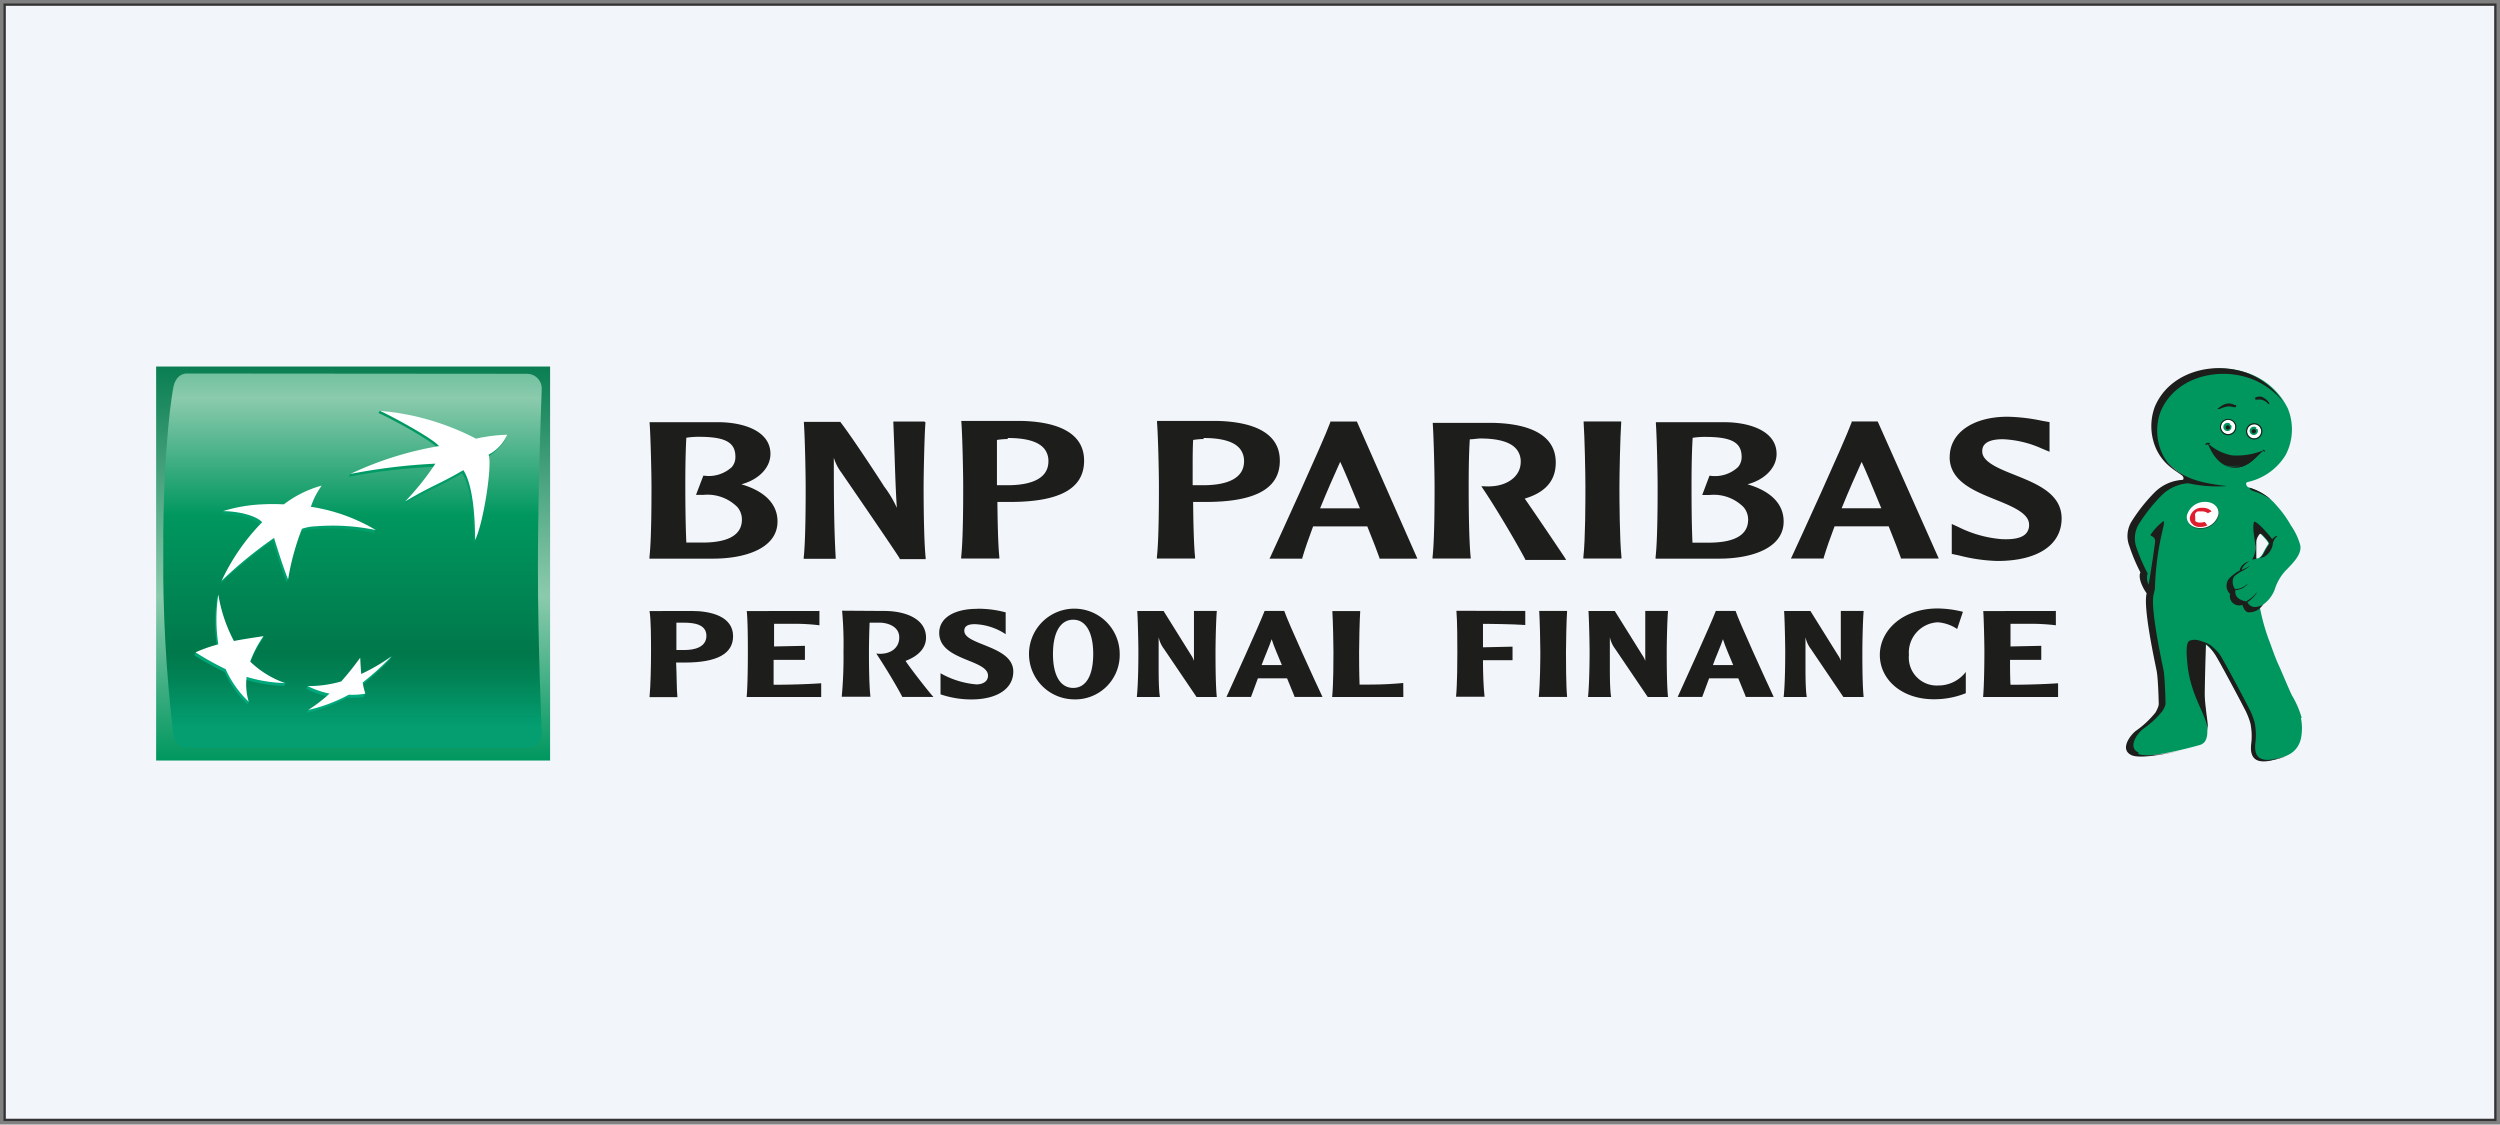 <svg xmlns="http://www.w3.org/2000/svg" xmlns:xlink="http://www.w3.org/1999/xlink" viewBox="0 0 269 121"><rect x="0" y="0" width="269" height="121" fill="#808080" stroke="none"/><defs><clipPath id="a"><rect x="16.8" y="39.44" width="42.39" height="42.39" style="fill:none"/></clipPath><linearGradient id="b" x1="-463.53" y1="485.69" x2="-463.01" y2="485.69" gradientTransform="matrix(0, 85.36, 85.36, 0, -41419.17, 39604.68)" gradientUnits="userSpaceOnUse"><stop offset="0" stop-color="#00784b"/><stop offset="0.6" stop-color="#8bcaad"/><stop offset="1" stop-color="#00975f"/></linearGradient><clipPath id="c"><path d="M20.11,40.19c-.82,0-1.36.69-1.49,1.67,0,0-1.06,5.56-1.06,17.38a159.4,159.4,0,0,0,1.06,19.56c.1.93.66,1.67,1.49,1.67H56.8a1.54,1.54,0,0,0,1.49-1.67s-.41-9.06-.41-17.91.41-19,.41-19a1.58,1.58,0,0,0-1.49-1.67Z" style="fill:none"/></clipPath><linearGradient id="d" x1="-463.06" y1="485.17" x2="-462.53" y2="485.17" gradientTransform="matrix(0, 95.92, 95.92, 0, -46499.05, 44444.55)" gradientUnits="userSpaceOnUse"><stop offset="0" stop-color="#00975f"/><stop offset="0.3" stop-color="#8bcaad"/><stop offset="0.55" stop-color="#00975f"/><stop offset="0.84" stop-color="#00784b"/><stop offset="0.89" stop-color="#018154"/><stop offset="0.98" stop-color="#03996c"/><stop offset="1" stop-color="#049e71"/></linearGradient><clipPath id="e"><path d="M40.72,44.44c1.16.49,5.81,3,6.38,3.8A38.94,38.94,0,0,0,37.69,51l-.14.29a63.9,63.9,0,0,1,9.16-1.06,29,29,0,0,1-3.12,3.75l-.14.32c2.84-1.71,3.64-1.83,6.27-3.37,1,1.47,1.23,4.84,1.27,7.51.85-1.69,1.89-8.09,1.46-9.24,1.74-1.19,2-2.16,2-2.16a16.31,16.31,0,0,0-3.33.44,30.45,30.45,0,0,0-10.23-3.29Z" style="fill:none"/></clipPath><linearGradient id="f" x1="-454.58" y1="474.67" x2="-454.06" y2="474.67" gradientTransform="matrix(0, -62.07, -62.07, 0, 29509.57, -28140.28)" gradientUnits="userSpaceOnUse"><stop offset="0" stop-color="#00a97d"/><stop offset="1" stop-color="#00975f"/></linearGradient><clipPath id="g"><path d="M23.35,64.3a18,18,0,0,0,0,5.36,20.23,20.23,0,0,0-2.31.57l-.13.29a29.4,29.4,0,0,0,3.26,1.79,11.13,11.13,0,0,0,2.48,3.51l.14-.3a6.35,6.35,0,0,1-.36-2.38,15.47,15.47,0,0,0,4.17.67l.13-.3a11.17,11.17,0,0,1-3.91-2,11.54,11.54,0,0,1,1.42-2.73l.14-.3c-1.19.18-2.28.62-3.31.82A19.66,19.66,0,0,1,23.49,64Z" style="fill:none"/></clipPath><linearGradient id="h" x1="-454.59" y1="474.38" x2="-454.06" y2="474.38" gradientTransform="matrix(0, -62.09, -62.09, 0, 29479.96, -28148.79)" xlink:href="#f"/><clipPath id="i"><path d="M30.45,54.58a20.9,20.9,0,0,0-2.38,0A22.28,22.28,0,0,0,24,55l-.13.29c1.45.06,3.42.45,4.18,1.21a22.74,22.74,0,0,0-4.36,6.3,46,46,0,0,1,5.64-4.61s.89,3,1.51,4.46l.14-.3a24.65,24.65,0,0,1,1.33-5.14,4.66,4.66,0,0,1,1.52-.28,23,23,0,0,1,6.43.42l.14-.29a23.27,23.27,0,0,0-7.12-2.22h.11a15.26,15.26,0,0,1,1-2.31,11.83,11.83,0,0,0-4,2.07" style="fill:none"/></clipPath><linearGradient id="j" x1="-454.58" y1="474.47" x2="-454.06" y2="474.47" gradientTransform="matrix(0, -62.05, -62.05, 0, 29473.7, -28131.35)" xlink:href="#f"/><clipPath id="k"><path d="M38.7,72.84c0-.58-.09-1.07-.12-1.72-.68.93-1.27,1.66-2,2.51a9.39,9.39,0,0,1-2.55.2h-.94l-.13.3a9,9,0,0,0,2.35.81,17.7,17.7,0,0,1-2.15,1.47L33,76.7a16.85,16.85,0,0,0,4.37-1.64A7.76,7.76,0,0,0,39.13,75l.14-.3c-.08-.3-.35-.48-.43-.9A31,31,0,0,0,42,70.93l.14-.3a26.28,26.28,0,0,1-3.4,2.21" style="fill:none"/></clipPath><linearGradient id="l" x1="-454.58" y1="474.55" x2="-454.06" y2="474.55" gradientTransform="matrix(0, -62.07, -62.07, 0, 29493.48, -28140.34)" xlink:href="#f"/><clipPath id="m"><rect x="16.8" y="38.73" width="231.06" height="43.54" style="fill:none"/></clipPath><clipPath id="n"><path d="M237.26,54a2,2,0,0,0-2,1.51c-.11.8.58,1.42,1.55,1.39a2,2,0,0,0,1.95-1.5c.12-.79-.54-1.4-1.47-1.4h-.06" style="fill:none"/></clipPath><linearGradient id="o" x1="-484.94" y1="551.02" x2="-484.42" y2="551.02" gradientTransform="matrix(0, 5.18, 5.18, 0, -2618.31, 2566.94)" gradientUnits="userSpaceOnUse"><stop offset="0" stop-color="#00975f"/><stop offset="1" stop-color="#1d1d1b"/></linearGradient><clipPath id="q"><rect x="238.98" y="45.18" width="1.53" height="1.53" style="fill:none"/></clipPath><clipPath id="s"><rect x="241.78" y="45.64" width="1.53" height="1.53" style="fill:none"/></clipPath><clipPath id="u"><path d="M242.58,48.8a3,3,0,0,1-3.38,1.2,2.49,2.49,0,0,0,1.16.33c1.72.07,2.58-1.49,3.22-1.86a5.78,5.78,0,0,1-1,.33" style="fill:none"/></clipPath><linearGradient id="v" x1="-399.06" y1="518.91" x2="-398.53" y2="518.91" gradientTransform="matrix(5.3, 0, 0, -5.3, 2353.16, 2797.22)" gradientUnits="userSpaceOnUse"><stop offset="0" stop-color="#00975f"/><stop offset="0.45" stop-color="#0d6141"/><stop offset="0.98" stop-color="#1d1d1b"/><stop offset="1" stop-color="#1d1d1b"/></linearGradient></defs><title>Plan de travail 1</title><rect x="0.5" y="0.5" width="268" height="120" style="fill:#f2f5f9;stroke:#333;stroke-width:0.25px"/><g style="clip-path:url(#a)"><rect x="16.8" y="39.44" width="42.39" height="42.39" style="fill:url(#b)"/></g><g style="clip-path:url(#c)"><rect x="17.57" y="40.19" width="40.74" height="40.27" style="fill:url(#d)"/></g><g style="clip-path:url(#e)"><rect x="37.55" y="44.15" width="16.87" height="14.26" style="fill:url(#f)"/></g><g style="clip-path:url(#g)"><rect x="20.89" y="64" width="9.81" height="11.81" style="fill:url(#h)"/></g><g style="clip-path:url(#i)"><rect x="23.73" y="52.52" width="16.71" height="10.27" style="fill:url(#j)"/></g><g style="clip-path:url(#k)"><rect x="32.94" y="70.63" width="9.16" height="6.07" style="fill:url(#l)"/></g><g style="clip-path:url(#m)"><path d="M49.85,50.59c-2.62,1.54-3.42,1.67-6.26,3.37a29,29,0,0,0,3.26-4.07A63,63,0,0,0,37.69,51a36.4,36.4,0,0,1,9.54-3c-.58-.79-5.23-3.31-6.38-3.8a27.4,27.4,0,0,1,10.37,3,17.11,17.11,0,0,1,3.35-.42,4.42,4.42,0,0,1-2,2.14C53,50,52,56.41,51.12,58.1c0-2.67-.27-6-1.26-7.51" style="fill:#fff"/><path d="M30.7,73.51a10.41,10.41,0,0,1-3.78-2.32,11.75,11.75,0,0,1,1.43-2.74c-1.22.18-2.12.32-3.18.52a16.29,16.29,0,0,1-1.68-5,18,18,0,0,0,0,5.36,15.87,15.87,0,0,0-2.45.86A30.46,30.46,0,0,0,24.28,72a11.11,11.11,0,0,0,2.48,3.51,6.53,6.53,0,0,1-.22-2.68,15.53,15.53,0,0,0,4.16.67" style="fill:#fff"/><path d="M34.61,52.26h0a8.67,8.67,0,0,0-1.16,2.27,19.27,19.27,0,0,1,7,2.51A22.66,22.66,0,0,0,34,56.63a4.91,4.91,0,0,0-1.51.27A26.79,26.79,0,0,0,31,62.34c-.62-1.49-1.51-4.46-1.51-4.46a45.56,45.56,0,0,0-5.64,4.61,22.47,22.47,0,0,1,4.36-6.3C27.48,55.42,25.5,55,24,55a16.29,16.29,0,0,1,4.16-.73,21.73,21.73,0,0,1,2.38,0,11.91,11.91,0,0,1,4-2" style="fill:#fff"/><path d="M38.72,70.82a31.66,31.66,0,0,1-2,2.5,12.48,12.48,0,0,1-3.61.5,9,9,0,0,0,2.35.81,16.44,16.44,0,0,1-2.29,1.76,16.79,16.79,0,0,0,4.36-1.64,8.06,8.06,0,0,0,1.78-.11,10.06,10.06,0,0,1-.29-1.2,29.57,29.57,0,0,0,3.12-2.83,21,21,0,0,1-3.27,1.91c-.05-.58-.08-1.07-.11-1.72" style="fill:#fff"/><path d="M74.45,65.74c2,0,4.43.57,4.43,2.71,0,1.89-1.72,2.84-5.2,2.84-.21,0-.77,0-.93,0,.07,1.29.05,2.85.14,3.72h-3c.12-1.27.16-3.36.16-4.86,0-1.32,0-3.52-.16-4.4ZM72.78,67c0,.6,0,1.22,0,1.82,0,.45,0,.79,0,1.12.1,0,.58,0,.89,0,1,0,2.34-.27,2.34-1.53S74.62,67,73.57,67c-.14,0-.65,0-.79,0" style="fill:#1d1d1b"/><path d="M88.17,65.74v1.54a21.79,21.79,0,0,0-2.82-.16H83.29c0,.84,0,1.75,0,2.44l3.32-.07V71L83.24,71c0,.62,0,1.84,0,2.68,1.53,0,3.5-.05,5.12-.16V75H80.34c.12-1.27.13-4,.13-4.84s0-3.37-.12-4.41Z" style="fill:#1d1d1b"/><path d="M95.19,65.74c2,0,4.45.72,4.45,2.87,0,1.15-.86,2-2.2,2.5.27.48,2.53,3.4,3,3.88H97.09c-.58-1.12-1.7-3-2.8-4.67,1.32.17,2.47-.46,2.47-1.73S95.36,67,94.67,67c-.31,0-.89,0-1.1,0-.05,1.14-.07,2.49-.07,3.11,0,.81,0,3.45.16,4.86H90.57a46.05,46.05,0,0,0,.19-4.86,40.13,40.13,0,0,0-.15-4.4Z" style="fill:#1d1d1b"/><path d="M105.15,65.5a11.36,11.36,0,0,1,3.06.39v2.35a6.41,6.41,0,0,0-3.33-1.08c-1,0-1.12.41-1.12.72,0,1.56,5.27,1.58,5.27,4.38,0,1.82-1.7,3-4.53,3a10.24,10.24,0,0,1-3.3-.55V72.44a9.36,9.36,0,0,0,3.86,1.2c.72,0,1.25-.33,1.25-.94,0-1.77-5.25-1.6-5.25-4.6,0-1.64,1.65-2.59,4.08-2.59" style="fill:#1d1d1b"/><path d="M115.48,75.25a4.88,4.88,0,1,1,5-4.87,4.78,4.78,0,0,1-5,4.87m0-8.57c-1.34,0-2.18,1.3-2.18,3.69s.84,3.65,2.18,3.65,2.15-1.27,2.15-3.65-.83-3.69-2.15-3.69" style="fill:#1d1d1b"/><path d="M130.93,65.74c-.09,1-.14,3.48-.14,4.4s0,3.59.14,4.86h-2.18l-3.5-5.17a3.14,3.14,0,0,1-.58-1.27v2.94c0,1.11,0,2.7.14,3.5h-2.49c.16-1.41.17-4.05.17-4.86s-.05-3.35-.12-4.4h2.83l3,4.81a2.15,2.15,0,0,1,.27.57V65.74Z" style="fill:#1d1d1b"/><path d="M138.19,65.74c.35,1.1,3.4,7.76,4.11,9.25h-3c-.12-.36-.36-.86-.81-2-.46,0-.95,0-1.58,0s-1.06,0-1.56,0c-.27.76-.51,1.35-.74,2h-2.64c.51-1.15,3.55-7.78,4.1-9.25Zm-.26,5.82c-.36-.89-.86-2-1.1-2.78-.26.79-.8,2-1.08,2.78.34,0,.81,0,1.11,0s.66,0,1.07,0" style="fill:#1d1d1b"/><path d="M151,75h-7.66c.14-1.41.14-4.05.14-4.84s-.05-3.37-.12-4.41h3c-.07,1-.12,3.52-.12,4.41,0,.62,0,2.21.05,3.5h1.08c1.46,0,2.54-.07,3.62-.17Z" style="fill:#1d1d1b"/><path d="M164.12,65.74v1.51c-1.41-.1-3.9-.12-3.91-.12-.22,0-.45,0-.64,0,0,.84,0,1.87,0,2.52l3.18-.07v1.46h-3.18v.19c0,1.11.05,2.68.17,3.74h-3.07c.14-1.41.14-4.05.14-4.84s0-3.37-.1-4.41Z" style="fill:#1d1d1b"/><path d="M168.62,65.74c-.07,1-.12,3.52-.12,4.41s0,3.57.12,4.84h-3.05c.15-1.41.17-4.05.17-4.84s-.05-3.37-.12-4.41Z" style="fill:#1d1d1b"/><path d="M179.48,65.74c-.09,1-.14,3.48-.14,4.4s0,3.59.14,4.86H177.3l-3.5-5.17a3.17,3.17,0,0,1-.58-1.27v2.94c0,1.11,0,2.7.14,3.5h-2.49c.15-1.41.17-4.05.17-4.86s-.05-3.35-.12-4.4h2.83l3,4.81a2.15,2.15,0,0,1,.28.57V65.74Z" style="fill:#1d1d1b"/><path d="M186.75,65.74c.35,1.1,3.4,7.76,4.1,9.25h-3c-.12-.36-.36-.86-.81-2-.46,0-.94,0-1.58,0s-1.07,0-1.56,0c-.27.76-.51,1.35-.74,2h-2.64c.52-1.15,3.55-7.78,4.1-9.25Zm-.26,5.82c-.36-.89-.86-2-1.1-2.78-.26.79-.81,2-1.08,2.78.34,0,.81,0,1.12,0s.65,0,1.07,0" style="fill:#1d1d1b"/><path d="M200.53,65.74c-.09,1-.14,3.48-.14,4.4s0,3.59.14,4.86h-2.18l-3.5-5.17a3.15,3.15,0,0,1-.58-1.27v2.94c0,1.11,0,2.7.14,3.5h-2.49c.16-1.41.17-4.05.17-4.86s-.05-3.35-.12-4.4h2.83l3,4.81a2,2,0,0,1,.27.57V65.74Z" style="fill:#1d1d1b"/><path d="M210.59,67.68a4.3,4.3,0,0,0-2.08-.72,3.26,3.26,0,0,0-3.11,3.52,3,3,0,0,0,3.12,3.28,3.71,3.71,0,0,0,3-1.46v2.29a9.1,9.1,0,0,1-3.45.65c-3.43,0-5.8-2.11-5.8-4.77s2.47-5,6.23-5a11.69,11.69,0,0,1,2.71.36Z" style="fill:#1d1d1b"/><path d="M221.21,65.74v1.54a21.85,21.85,0,0,0-2.82-.16h-2.06c0,.84,0,1.75,0,2.44l3.31-.07V71L216.28,71c0,.62,0,1.84.05,2.68,1.53,0,3.5-.05,5.12-.16V75h-8.07c.12-1.27.14-4,.14-4.84s-.05-3.37-.12-4.41Z" style="fill:#1d1d1b"/><path d="M69.9,45.51c.11,1.55.2,5.44.2,6.87s0,5.68-.22,7.58l0,.15h6.86c3.35,0,6.92-1.06,6.92-4,0-1.87-1.36-3.26-3.89-4,1.86-.49,3.13-1.78,3.13-3.27,0-2.43-2.8-3.36-5.42-3.41H69.89ZM75.2,47c2.86,0,3.93.6,3.93,2.16a1.65,1.65,0,0,1-.38,1.09,3.64,3.64,0,0,1-3,.93h-.07l-.79,2.07h.8a4.53,4.53,0,0,1,3.65,1.31,2.07,2.07,0,0,1,.49,1.34c0,1.64-1.43,2.48-4.25,2.48-.47,0-1.24,0-1.73,0-.1-2.16-.11-5.1-.11-6,0-1,0-3.32.11-5.28A8.54,8.54,0,0,1,75.2,47" style="fill:#1d1d1b"/><path d="M99.45,45.36H96.12l.14,3.71c.06,1.85.12,3.74.24,5.57A12,12,0,0,0,95.1,52.3c0-.05-3.49-5.39-4.69-6.91l0,0H86.5v.14c.11,1.55.19,5.44.19,6.87s0,5.69-.21,7.58l0,.15h3.44V60c-.2-3.62-.2-7.24-.2-10.75h0a5.08,5.08,0,0,0,.82,1.61c.06.09,6,8.73,6.27,9.24l0,.06H99.6l0-.15c-.2-1.9-.22-6.28-.22-7.58s.08-5.33.19-6.87v-.14Z" style="fill:#1d1d1b"/><path d="M103.45,45.5c.11,1.56.19,5.44.19,6.87s0,5.69-.22,7.58v.15h4.11l0-.15c-.14-1.35-.19-3.94-.21-5.94l.75,0,.58,0c5.41,0,8-1.45,8-4.44,0-3.42-3.68-4.21-6.77-4.28h-6.45Zm5,1.63c1.92,0,3.27.36,3.92,1.16a2.09,2.09,0,0,1,.44,1.34c0,2.13-2.39,2.58-4.4,2.58l-.81,0-.33,0c0-.49,0-1.13,0-1.87,0-.94,0-2,0-3a7.5,7.5,0,0,1,1.14-.1" style="fill:#1d1d1b"/><path d="M124.5,45.5c.12,1.56.2,5.44.2,6.87s0,5.69-.22,7.58l0,.15h4.11l0-.15c-.14-1.35-.19-3.94-.21-5.94l.75,0,.58,0c5.4,0,8-1.45,8-4.44,0-3.42-3.69-4.21-6.78-4.28H124.5Zm5,1.63c1.92,0,3.27.36,3.92,1.16a2.1,2.1,0,0,1,.44,1.34c0,2.13-2.39,2.58-4.4,2.58l-.81,0-.32,0c0-.49,0-1.14,0-1.87,0-.94,0-2,.05-3a7.45,7.45,0,0,1,1.14-.1" style="fill:#1d1d1b"/><path d="M143.21,45.36h-.07l0,.08c-.76,2.1-5.68,12.82-6.44,14.47l-.1.2h3.53l0-.09c.3-1,.7-2.15,1.16-3.38l2.91,0,2.4,0h.52c.64,1.59,1.11,2.79,1.31,3.39l0,.08h4.08L146,45.36h-2.75Zm1,4.34c.33.69,1.17,2.67,2.12,5H146l-1.8,0-2.16,0c.76-1.87,1.51-3.56,2.16-5" style="fill:#1d1d1b"/><path d="M154.16,45.5c.11,1.55.2,5.44.2,6.87s0,5.69-.22,7.58l0,.15h4.11V60c-.21-1.9-.22-6.28-.22-7.58,0-1,0-3.32.12-5.15.34,0,.8-.08,1.11-.09,1.92,0,3.28.37,3.92,1.16a2.07,2.07,0,0,1,.45,1.34c0,1.7-1.6,2.56-3.09,2.64a4.56,4.56,0,0,1-.87,0l-.28,0,.18.27c1.44,2.13,3.62,5.84,4.55,7.6l0,.06h4.4l-.13-.22c-.15-.24-3-4.47-4.25-6.27l-.08-.11c2.24-.67,3.34-1.94,3.34-3.88,0-3.41-3.69-4.21-6.78-4.27h-6.44Z" style="fill:#1d1d1b"/><path d="M174.33,45.35H170.4l0,.14c.11,1.56.19,5.45.19,6.88s0,5.68-.22,7.58v.15h4.1l0-.15c-.2-1.9-.22-6.28-.22-7.58s.08-5.32.19-6.88v-.14Z" style="fill:#1d1d1b"/><path d="M178.17,45.51c.11,1.55.19,5.44.19,6.87s0,5.68-.22,7.58l0,.15H185c3.35,0,6.92-1.06,6.92-4,0-1.87-1.35-3.26-3.89-4,1.86-.49,3.13-1.78,3.13-3.27,0-2.43-2.8-3.36-5.42-3.41h-7.56Zm5.3,1.5h0c2.86,0,3.93.6,3.93,2.16a1.66,1.66,0,0,1-.39,1.09,3.63,3.63,0,0,1-3,.93h-.07l-.78,2.07h.8a4.51,4.51,0,0,1,3.65,1.31,2.07,2.07,0,0,1,.49,1.34c0,1.64-1.43,2.48-4.25,2.48-.48,0-1.25,0-1.74,0-.1-2.16-.1-5.1-.1-6,0-1,0-3.33.12-5.28a8.38,8.38,0,0,1,1.35-.1" style="fill:#1d1d1b"/><path d="M202,45.35h-2.76l0,.08c-.81,2.23-6,13.54-6.44,14.47l-.1.2h3.53l0-.09c.3-1,.7-2.14,1.17-3.38l2.9,0,2.4,0h.52c.64,1.59,1.11,2.79,1.31,3.39l0,.08h4.08l-6.57-14.75Zm-1.69,4.34c.33.7,1.17,2.67,2.12,5h-.31l-1.81,0-2.15,0c.76-1.88,1.51-3.56,2.16-5" style="fill:#1d1d1b"/><path d="M209.78,49.17c0,2.6,2.61,3.65,4.91,4.58,1.79.72,3.64,1.47,3.64,2.7a1.34,1.34,0,0,1-.29.91c-.42.51-1.31.72-2.69.65a12.68,12.68,0,0,1-4.62-1.3l-.72-.33v3.22l.47.1.29.06a18.31,18.31,0,0,0,4.15.6c4.33,0,6.91-1.72,6.91-4.58,0-2.66-2.67-3.72-5-4.66-1.74-.69-3.54-1.41-3.54-2.54,0-.33,0-1.32,2.23-1.32a11.29,11.29,0,0,1,4.17,1l.84.35V45.42l-.84-.15a19.55,19.55,0,0,0-3.68-.43c-3.72,0-6.22,1.74-6.22,4.33" style="fill:#1d1d1b"/><path d="M247.66,77.24a9.87,9.87,0,0,0-1.05-2.42c-.52-1.1-.94-2.19-1.46-3.33-.42-.92-.67-1.74-1-2.59a21.45,21.45,0,0,1-1-3.62,3.52,3.52,0,0,0,1.62-1.87,5.2,5.2,0,0,1,1.34-2.19c.64-.67,1.58-1.6,1.4-2.55a6.85,6.85,0,0,0-1-2.12,11.84,11.84,0,0,0-1.6-2.21,5.92,5.92,0,0,0-2.58-1.76c-.3-.12-.46-.13-.55-.27s-.21-.38.1-.45a6.39,6.39,0,0,0,4.06-2.91,5.94,5.94,0,0,0,.23-5,7.53,7.53,0,0,0-4.34-3.82c-3.69-1.26-8.25,0-9.77,3.69a6,6,0,0,0,0,4.11,5.32,5.32,0,0,0,1.3,2A18.88,18.88,0,0,0,235,51.2c.17.15.21.45,0,.47a4.57,4.57,0,0,0-3,1.38,17.9,17.9,0,0,0-2.48,3.15,3,3,0,0,0-.19,2.56,18.86,18.86,0,0,0,1.19,2.81c-.29.59.27,1.7.67,2.24-.41,1.55.92,7.5,1.07,8.34s.22,3.38.22,3.5,0,.29-.32.91a10,10,0,0,1-2.12,2c-.56.41-1.81,2-.46,2.61s6.68-.88,7.09-1,.75-.38.83-1.19a8.35,8.35,0,0,0-.1-1.81c-.09-.63-.21-1.67-.23-2.29s.12-5.36.13-5.56a5,5,0,0,1,1.07,1.08c.4.57,2.9,5.27,3.13,5.74a7.6,7.6,0,0,1,.71,1.71,7,7,0,0,1,.08,2.2c-.16,1.4.38,2.2,2.39,1.68,1.11-.29,2.48-.55,2.9-2.25a5.71,5.71,0,0,0,0-2.23m-4.89-17.13c0-.34,0-1.48,0-1.85a1.44,1.44,0,0,1,.39-.83c.05-.06.16,0,.26.1s.85.85.73,1a9.43,9.43,0,0,0-.58,1c-.36.63-.59.55-.84.54" style="fill:#00975f;fill-rule:evenodd"/><path d="M242.66,52.9a6.39,6.39,0,0,1,1.75.91,6.08,6.08,0,0,0-2.2-1.29l-.17-.05a.58.58,0,0,0,.09.17c.08.14.24.15.53.27" style="fill:#1d1d1b"/><path d="M245,81.61c-2,.51-2.48-.32-2.32-1.69a6.88,6.88,0,0,0-.08-2.17,7.5,7.5,0,0,0-.69-1.69c-.22-.47-2.68-5.1-3.08-5.66a5.58,5.58,0,0,0-.86-.89,1.75,1.75,0,0,0-.37-.23l-.17-.09c-1.09-.42-1.32-.39-1.75-.28s-.47.93-.32,2.5c.33,3.48,2.08,5.5,2.22,7.23a10.44,10.44,0,0,0-.12-1.47c-.08-.63-.21-1.67-.23-2.29s.12-5.36.13-5.56c.05,0,.25.19.37.3a6.74,6.74,0,0,1,.57.74c.4.57,2.91,5.29,3.14,5.77a7.85,7.85,0,0,1,.71,1.72,7,7,0,0,1,.08,2.21c-.16,1.4.38,2.23,2.4,1.71a8.74,8.74,0,0,0,1.4-.42c-.33.12-.71.19-1,.28" style="fill:#1d1d1b"/><path d="M230.15,81c-1.33-.59-.1-2.16.45-2.57a9.71,9.71,0,0,0,2.09-1.94c.37-.61.32-.8.32-.9s-.06-2.63-.21-3.45-1.46-6.69-1.06-8.22l.13-.55a30.46,30.46,0,0,1,.86-6.48c.09-.33.17-.85.06-.82a6.16,6.16,0,0,0-1.4,1.49c0,.14.52.15.5.7,0,.14-.42,3.09-.7,4.64a1.6,1.6,0,0,1-.1-1.2A18.45,18.45,0,0,1,229.91,59a3,3,0,0,1,.18-2.53,18.09,18.09,0,0,1,2.44-3.11A4.51,4.51,0,0,1,235.45,52l0,0a14.74,14.74,0,0,0,4.17.3c-3.22-.37-4.8-.91-6.33-2.48a5.05,5.05,0,0,1-.83-1.48,5.91,5.91,0,0,1,0-4c1.5-3.68,6-4.88,9.62-3.64a8.14,8.14,0,0,1,3.58,2.53,8.06,8.06,0,0,0-4-3.14c-3.7-1.27-8.28,0-9.81,3.7a6,6,0,0,0,0,4.13,5.35,5.35,0,0,0,1.3,2,8.66,8.66,0,0,0,1.13.88l.57.4-.14-.1.09.07c.17.15.22.45,0,.47a4.59,4.59,0,0,0-3,1.38,18,18,0,0,0-2.49,3.17,3,3,0,0,0-.19,2.57,19.21,19.21,0,0,0,1.19,2.83c-.29.59.27,1.71.67,2.25-.41,1.55.92,7.53,1.08,8.37s.22,3.39.22,3.51,0,.3-.33.92a10.24,10.24,0,0,1-2.13,2c-.56.42-1.81,2-.46,2.62.9.4,3.58-.09,5.39-.53-1.72.4-3.92.73-4.71.38" style="fill:#1d1d1b"/><path d="M241.29,65.11c.12.34.31.76.67.78a1.77,1.77,0,0,0,1.45-.71l.14-.18a1.55,1.55,0,0,1-1,.31.91.91,0,0,1-.73-.51,3.47,3.47,0,0,0,1-1s0-.11-.05,0a3.52,3.52,0,0,1-1.1.91c-.46-.1-1.27-.33-1.14-1.22a1.75,1.75,0,0,0,1.26-.59c.06-.07,0-.1-.06,0a1.82,1.82,0,0,1-1.23.48c-.26-.24-.43-1.12,0-1.45l.53-.38a5.23,5.23,0,0,0,1.15-.72,6.5,6.5,0,0,1-1,.5,1.75,1.75,0,0,1,.91-.95c-.91.21-1.12.9-1.08,1l0,0a4.64,4.64,0,0,0-1.05.76,1.21,1.21,0,0,0,0,1.77,1,1,0,0,0,1.3,1.18" style="fill:#1d1d1b"/><path d="M244.61,58.34a1,1,0,0,1,.43-.62l-.06-.07a1.28,1.28,0,0,0-.49.36c-.36-.47-1.46-1.78-1.93-1.89-.27.53.08,2,.1,2.52a2.38,2.38,0,0,1-.34,1.58,4.65,4.65,0,0,1,.6-.1h-.14c0-.34,0-1.48,0-1.85a1.45,1.45,0,0,1,.39-.83c0-.06.16,0,.26.1s.85.85.74,1a9.41,9.41,0,0,0-.59,1,1.15,1.15,0,0,1-.48.51,2.65,2.65,0,0,0,.54-.14,1.94,1.94,0,0,0,.94-1.6" style="fill:#1d1d1b"/></g><g style="clip-path:url(#n)"><rect x="234.67" y="53.18" width="4.74" height="4.56" transform="translate(11.91 148.11) rotate(-35.54)" style="fill:url(#o)"/></g><g style="clip-path:url(#m)"><path d="M237.22,54a2,2,0,0,0-1.91,1.47c-.11.77.57,1.37,1.5,1.34a1.94,1.94,0,0,0,1.89-1.45c.12-.78-.54-1.38-1.48-1.36" style="fill:#fff"/><path d="M236.19,55.42a.36.36,0,0,1,0-.07l0-.06h0l0,0,.05-.08h0l.06-.07h0l.08-.06h0l.08-.05h0l.09,0h0l.09,0h0l.1,0h.2a1,1,0,0,1,.62.19l.41-.2,0,0-.07-.07h0a1.32,1.32,0,0,0-.92-.31h0l-.23,0a1.29,1.29,0,0,0-1.12,1.06.81.81,0,0,0,.23.64l0,0,.08.08a.76.76,0,0,0,.18.14,1.19,1.19,0,0,0,.62.14h0a1.77,1.77,0,0,0,.77-.17l-.22-.3-.07-.08a1.6,1.6,0,0,1-.52.08h0a.77.77,0,0,1-.49-.16h0l0,0v-.09h0a.5.5,0,0,1,0-.08h0s0,0,0-.06,0,0,0,0a.24.24,0,0,1,0-.06m0,.3h0" style="fill:#e01c2f"/><path d="M240.49,43.61a1.27,1.27,0,0,0-1.15-.1,2.52,2.52,0,0,0-.64.41l-.06,0V44c0,.06.16,0,.21,0a3.27,3.27,0,0,1,.67-.23,1.23,1.23,0,0,1,.62,0c.07,0,.38.12.45,0s0-.16-.1-.22" style="fill:#1d1d1b"/><path d="M244.18,43.37a1.93,1.93,0,0,0-.71-.63.85.85,0,0,0-.69,0c-.12,0-.14.13-.13.19a.13.13,0,0,0,.15.08,1.87,1.87,0,0,1,.54,0,1.31,1.31,0,0,1,.63.36l.06.05c.08.07.11.09.15.06l0,0Z" style="fill:#1d1d1b"/><g style="isolation:isolate"><g style="clip-path:url(#q)"><g style="clip-path:url(#q)"><path d="M239.75,45.18a.77.77,0,1,0,.77.77.77.77,0,0,0-.77-.77" style="fill:#fff"/></g></g></g><path d="M239.75,45.07a.88.88,0,1,0,.88.88.88.88,0,0,0-.88-.88m0,1.64a.77.77,0,1,1,.77-.76.77.77,0,0,1-.77.76" style="fill:#1d1d1b"/><path d="M240.09,45.74a.06.06,0,0,1-.06,0,.06.06,0,0,1-.06-.06.06.06,0,0,1,0-.06.44.44,0,1,0,.14.32.42.42,0,0,0-.07-.24" style="fill:#00975f"/><path d="M239.94,46a.23.23,0,1,1-.23-.24.23.23,0,0,1,.23.24" style="fill:#1d1d1b"/><g style="isolation:isolate"><g style="clip-path:url(#s)"><g style="clip-path:url(#s)"><path d="M242.55,45.64a.76.76,0,1,0,.76.76.77.77,0,0,0-.76-.76" style="fill:#fff"/></g></g></g><path d="M242.55,45.53a.88.88,0,1,0,.88.88.88.88,0,0,0-.88-.88m0,1.65a.76.76,0,1,1,.76-.76.77.77,0,0,1-.76.76" style="fill:#1d1d1b"/><path d="M242.88,46.16a.06.06,0,0,1-.06,0,.07.07,0,0,1-.06-.07.06.06,0,0,1,.05-.06.44.44,0,0,0-.31-.12.45.45,0,0,0-.44.45.44.44,0,0,0,.89,0,.46.46,0,0,0-.07-.24" style="fill:#00975f"/><path d="M242.74,46.41a.23.23,0,1,1-.23-.24.23.23,0,0,1,.23.24" style="fill:#1d1d1b"/><path d="M237.51,47.65A5.27,5.27,0,0,0,240.18,49a7.83,7.83,0,0,0,3.41-.55c-.64.36-1.5,1.92-3.22,1.86s-2.53-1.87-2.85-2.68" style="fill:#1d1d1b"/></g><g style="clip-path:url(#u)"><rect x="239" y="47.68" width="4.78" height="3.5" transform="translate(0.22 99.96) rotate(-23.4)" style="fill:url(#v)"/></g><g style="clip-path:url(#m)"><path d="M237.4,47.65l.14,0,.13,0s.06,0,.08,0a.07.07,0,0,1,.06,0c.05.07-.07.13-.23.17s-.28.07-.29,0,0-.07.11-.07" style="fill:#1d1d1b"/><path d="M243.5,48.38a.29.29,0,0,1,.14.07.2.2,0,0,1,.07.13.07.07,0,0,1-.12,0s0,0,0-.06a.2.2,0,0,0-.08,0s-.05-.13,0-.12" style="fill:#1d1d1b"/></g></svg>